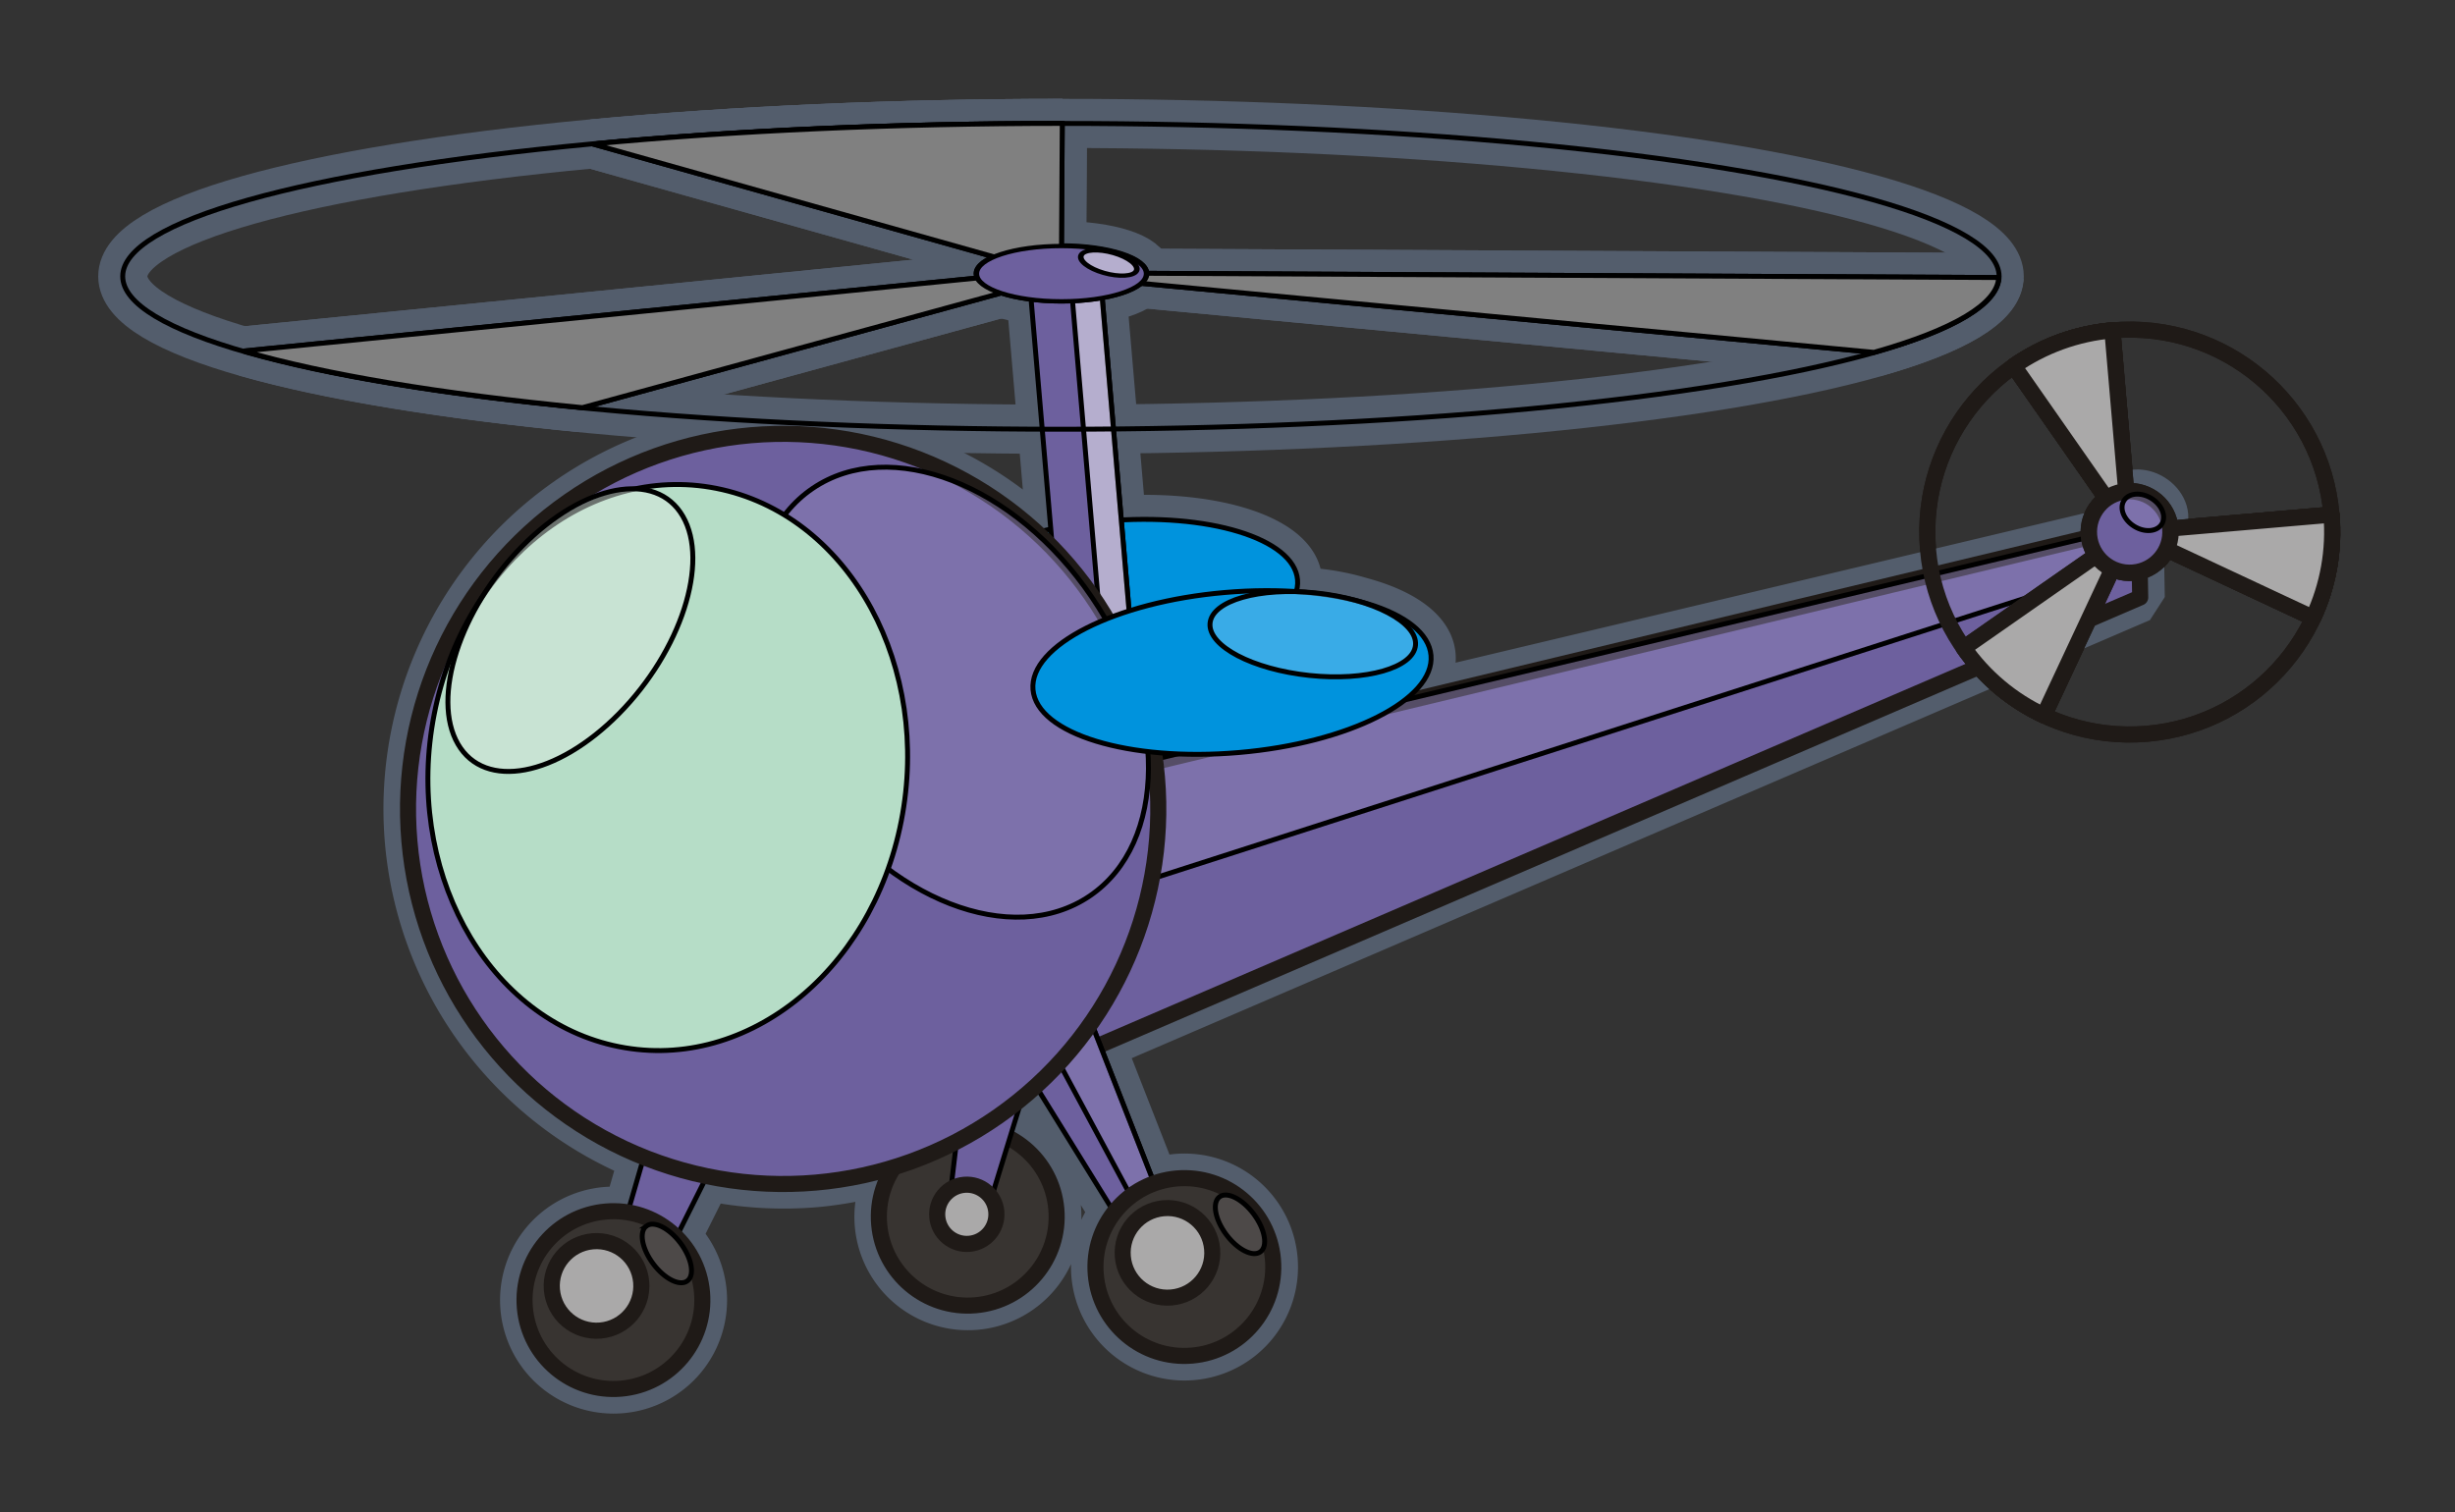 <?xml version="1.0" encoding="UTF-8"?>
<svg width="132.1mm" height="81.396mm" clip-rule="evenodd" fill-rule="evenodd" image-rendering="optimizeQuality" shape-rendering="geometricPrecision" text-rendering="geometricPrecision" version="1.1" viewBox="0 0 132.1 81.396" xml:space="preserve" xmlns="http://www.w3.org/2000/svg"><rect x="0" y="0" width="132.1" height="81.396" fill="#333333" stroke="none"/><defs><style type="text/css"><![CDATA[
    .str10 {stroke:#1F1A17;stroke-width:0.852;stroke-linecap:round;stroke-linejoin:round}
    .str21 {stroke:#1F1A17;stroke-width:0.861;stroke-linecap:round;stroke-linejoin:round}
    .str16 {stroke:#1F1A17;stroke-width:0.863;stroke-linecap:round;stroke-linejoin:round}
    .str9 {stroke:#1F1A17;stroke-width:0.864;stroke-linecap:round;stroke-linejoin:round}
    .str15 {stroke:#1F1A17;stroke-width:0.864;stroke-linecap:round;stroke-linejoin:round}
    .str20 {stroke:#1F1A17;stroke-width:0.865;stroke-linecap:round;stroke-linejoin:round}
    .str13 {stroke:#1F1A17;stroke-width:0.865;stroke-linecap:round;stroke-linejoin:round}
    .str6 {stroke:#1F1A17;stroke-width:0.865;stroke-linecap:round;stroke-linejoin:round}
    .str14 {stroke:#1F1A17;stroke-width:0.866;stroke-linecap:round;stroke-linejoin:round}
    .str3 {stroke:#1F1A17;stroke-width:0.866;stroke-linecap:round;stroke-linejoin:round}
    .str7 {stroke:#1F1A17;stroke-width:0.866;stroke-linecap:round;stroke-linejoin:round}
    .str8 {stroke:#1F1A17;stroke-width:0.867;stroke-linecap:round;stroke-linejoin:round}
    .str18 {stroke:#1F1A17;stroke-width:0.867;stroke-linecap:round;stroke-linejoin:round}
    .str4 {stroke:#1F1A17;stroke-width:0.867;stroke-linecap:round;stroke-linejoin:round}
    .str2 {stroke:#1F1A17;stroke-width:0.867;stroke-linecap:round;stroke-linejoin:round}
    .str5 {stroke:#1F1A17;stroke-width:0.868;stroke-linecap:round;stroke-linejoin:round}
    .str17 {stroke:#1F1A17;stroke-width:0.868;stroke-linecap:round;stroke-linejoin:round}
    .str19 {stroke:#1F1A17;stroke-width:0.885;stroke-linecap:round;stroke-linejoin:round}
    .str0 {stroke:#1F1A17;stroke-width:2.866;stroke-linecap:round;stroke-linejoin:round}
    .str1 {stroke:#1F1A17;stroke-width:2.882;stroke-linecap:round;stroke-linejoin:round}
    .str11 {stroke:#1F1A17;stroke-width:2.888;stroke-linecap:round;stroke-linejoin:round}
    .str12 {stroke:#1F1A17;stroke-width:2.889;stroke-linecap:round;stroke-linejoin:round}
    .fil1 {fill:none}
    .fil12 {fill:#0093DD}
    .fil5 {fill:#383431}
    .fil8 {fill:#4D4948}
    .fil13 {fill:#6D609E}
    .fil15 {fill:#75C5F0}
    .fil14 {fill:#8E84B7}
    .fil2 {fill:#AAA9A9}
    .fil7 {fill:#B6DDC7}
    .fil11 {fill:#C2C1C1}
    .fil3 {fill:#DA251D}
    .fil4 {fill:#E77817}
    .fil9 {fill:#DAE8E1}
    .fil10 {fill:#E26C61}
    .fil6 {fill:#E99F5C}
    .fil0 {fill:#1F1A17;fill-rule:nonzero}
   ]]></style></defs><g transform="translate(-2.13 -9.869)"><g fill="none" stroke="#535d6c" stroke-linejoin="bevel" stroke-width="2.646"><g transform="translate(-80.319 -39.73)"><ellipse cx="139.54" cy="64.471" rx="50.483" ry="8.229" stroke-width="2.646"/><path d="m139.54 56.241c-8.847 0.004-17.532 0.386-25.187 1.109l22.617 6.363-0.377 0.693-41.03 4.085c4.333 1.258 10.62 2.309 18.23 3.046l23.78-6.51 4.423-0.354 41.292 3.889c4.322-1.226 6.635-2.612 6.714-4.026l-45.943-0.229-4.492-0.794 0.046-7.272z" stroke-width="2.646"/><ellipse cx="139.57" cy="64.314" rx="4.581" ry="1.489" stroke-width="2.646"/><path d="m139.54 56.241c-8.847 0.004-17.532 0.386-25.187 1.109l22.617 6.363-0.377 0.693-41.03 4.085c4.333 1.258 10.62 2.309 18.23 3.046l23.78-6.51 4.423-0.354 41.292 3.889c4.322-1.226 6.635-2.612 6.714-4.026l-45.943-0.229-4.492-0.794 0.046-7.272z" stroke-width="2.646"/><g transform="matrix(1 0 0 .778 0 117.25)"><ellipse cx="139.57" cy="-68.022" rx="4.581" ry="1.914" stroke-width="2.999"/><ellipse transform="matrix(.938 .346 -.368 .93 0 0)" cx="106.9" cy="-113.71" rx="1.583" ry=".736" stroke-width="3"/></g></g><g transform="translate(-80.319 -82.064)"><circle class="fil1 str7" transform="rotate(-4.922)" cx="185.98" cy="137.03" r="10.895" stroke-linecap="round"/><circle class="fil13 str19" transform="rotate(-4.922)" cx="185.98" cy="137.03" r="2.198" stroke-linecap="round"/><g transform="translate(0 105.83)" stroke-linecap="round"><path class="fil2 str8" d="m197.05 14.732-4.618 9.868c-1.73-0.81-3.221-2.064-4.315-3.632z"/><path class="fil2 str7" d="m197.05 14.732-6.237-8.933c1.567-1.093 3.398-1.757 5.303-1.921z"/><path class="fil2 str18" d="m197.05 14.732 10.855-0.935c0.164 1.903-0.177 3.822-0.988 5.553z"/><path class="fil2 str8" d="m197.05 14.732-4.618 9.868c-1.73-0.81-3.221-2.064-4.315-3.632z"/><path class="fil2 str7" d="m197.05 14.732-6.237-8.933c1.567-1.093 3.398-1.757 5.303-1.921z"/><path class="fil2 str18" d="m197.05 14.732 10.855-0.935c0.164 1.903-0.177 3.822-0.988 5.553z"/></g><circle class="fil13 str19" transform="rotate(-4.922)" cx="185.98" cy="137.03" r="2.198" stroke-linecap="round"/><path class="fil14" d="m196.74 118.87c0.258-0.414 0.922-0.467 1.484-0.117 0.562 0.35 0.808 0.969 0.55 1.383s-0.922 0.467-1.484 0.117c-0.562-0.349-0.808-0.969-0.55-1.383z"/></g><path d="m61.33 24.552-3.81 0.285 1.158 13.508c-0.27 0.057-0.532 0.12-0.79 0.186a20.186 20.186 0 0 0-15.347-5.236 20.186 20.186 0 0 0-18.38 21.844 20.186 20.186 0 0 0 12.616 16.987l-0.869 2.996a4.784 4.784 0 0 0-1.174-0.05 4.784 4.784 0 0 0-4.356 5.178 4.784 4.784 0 0 0 5.178 4.356 4.784 4.784 0 0 0 4.356-5.178 4.784 4.784 0 0 0-1.389-2.97l1.648-3.295a20.186 20.186 0 0 0 5.834 0.355 20.186 20.186 0 0 0 4.256-0.86 4.784 4.784 0 0 0-0.817 3.104 4.784 4.784 0 0 0 5.178 4.356 4.784 4.784 0 0 0 4.356-5.178 4.784 4.784 0 0 0-2.512-3.804l0.681-2.212a20.186 20.186 0 0 0 0.723-0.618l4.223 6.82a4.784 4.784 0 0 0-0.994 3.343 4.784 4.784 0 0 0 5.178 4.356 4.784 4.784 0 0 0 4.356-5.177 4.784 4.784 0 0 0-5.178-4.356 4.784 4.784 0 0 0-1.21 0.267l-2.916-7.45 55.962-24.083-0.035-1.938-0.035-1.938-39.494 9.392c0.957-0.745 1.477-1.571 1.406-2.402-0.109-1.27-1.583-2.29-3.826-2.891-0.708-0.213-1.504-0.377-2.353-0.467-0.366-0.038-0.724-0.061-1.072-0.07 0.063-0.212 0.088-0.427 0.069-0.641-0.181-2.103-4.349-3.48-9.479-3.215zm2.892 25.797c0.422 0.043 0.852 0.076 1.299 0.095l-1.251 0.298a20.186 20.186 0 0 0-0.048-0.393z"/></g></g><g transform="translate(-145.01 -9.869)"><g transform="translate(-9.749 78.301)" stroke-width=".265"><g transform="translate(0 -23.812)" stroke="#000"><polygon class="fil13" transform="translate(0 -132.29)" points="188.99 158.57 187.11 157.84 190.78 145.19 194.88 146.8" fill="#6d609e"/><circle class="fil5 str13" transform="rotate(-4.922)" cx="184.9" cy="41.366" r="4.784" fill="#383431" stroke-linecap="round" stroke-linejoin="round"/><circle class="fil2 str5" transform="rotate(-4.922)" cx="184.06" cy="40.528" r="2.411" fill="#aaa9a9" stroke-linecap="round" stroke-linejoin="round"/><path class="fil8" d="m189.54 21.362c0.408-0.304 1.232 0.111 1.841 0.927 0.608 0.816 0.771 1.725 0.363 2.029-0.408 0.304-1.232-0.111-1.841-0.927s-0.771-1.725-0.362-2.029z" fill="#4d4948"/><circle class="fil5 str13" transform="rotate(-4.922)" cx="204.28" cy="38.531" r="4.784" fill="#383431" stroke-linecap="round" stroke-linejoin="round"/><polygon class="fil13" transform="translate(0 -132.29)" points="207.77 153.23 205.79 152.82 207.33 139.74 211.64 140.64" fill="#6d609e"/><circle class="fil2 str17" transform="rotate(-4.922)" cx="204.24" cy="38.397" r="1.594" fill="#aaa9a9" stroke-linecap="round" stroke-linejoin="round"/></g><g transform="translate(0 -46.038)"><polygon class="fil13 str20" transform="translate(0 -111.13)" points="269.85 117.01 215.29 130.13 208.78 147.2 269.92 120.89" fill="#6d609e" stroke="#1f1a17" stroke-linecap="round" stroke-linejoin="round"/><polygon class="fil14" transform="translate(0 -111.13)" points="213.99 136.92 269.88 118.95 269.85 117.01 214.92 130.07" fill="#fff" fill-opacity=".49" stroke="#000"/></g><path class="fil12" d="m214.24-40.389c5.518-0.475 10.147 0.939 10.338 3.159 0.191 2.219-4.129 4.404-9.646 4.879-5.518 0.475-10.147-0.939-10.338-3.159-0.191-2.219 4.129-4.404 9.646-4.879z" fill="#0093dd" stroke="#000"/><g transform="translate(-1.058 -52.917)" stroke="#000"><path d="m211.2-0.547 3.81-0.285 2.315 26.992-3.81 0.285z" fill="#6d609e"/><path d="m213.41-0.69 1.602-0.142 2.315 26.992-1.602 0.142z" fill="#fff" fill-opacity=".49"/></g><g transform="translate(0 -23.812)" stroke="#000"><polygon class="fil13" transform="translate(0 -132.29)" points="218.16 154.67 216.35 155.57 209.42 144.38 213.36 142.4" fill="#6d609e"/><polygon class="fil14" transform="translate(0 -132.29)" points="218.16 154.67 217.26 155.12 211.39 144.2 213.36 142.4" fill="#fff" fill-opacity=".49"/><circle class="fil5 str6" transform="rotate(-4.922)" cx="215.66" cy="42.229" r="4.784" fill="#383431" stroke-linecap="round" stroke-linejoin="round"/><circle class="fil2 str16" transform="rotate(-4.922)" cx="214.82" cy="41.391" r="2.411" fill="#aaa9a9" stroke-linecap="round" stroke-linejoin="round"/><path class="fil8" d="m220.38 19.793c0.408-0.304 1.232 0.111 1.841 0.927s0.771 1.725 0.362 2.029c-0.408 0.304-1.232-0.111-1.841-0.927s-0.771-1.725-0.362-2.029z" fill="#4d4948"/></g><circle class="fil13 str15" transform="rotate(-4.922)" cx="198.31" cy="-7.911" r="20.186" fill="#6d609e" stroke="#1f1a17" stroke-linecap="round" stroke-linejoin="round"/><path class="fil14" d="m198.48-42.142c4.169-2.838 10.891-0.23 15.011 5.823s4.081 13.263-0.088 16.101c-4.169 2.838-10.891 0.23-15.011-5.823-4.12-6.053-4.081-13.263 0.088-16.101z" fill="#fff" fill-opacity=".49" stroke="#000"/><path class="fil12" d="m220.68-36.546c5.913-0.509 10.874 1.006 11.079 3.385 0.205 2.378-4.424 4.72-10.337 5.229-5.913 0.509-10.874-1.006-11.079-3.385-0.205-2.378 4.424-4.72 10.337-5.229z" fill="#0093dd" stroke="#000"/><path class="fil15" d="m225.58-36.519c3.053 0.322 5.448 1.577 5.347 2.802-0.1 1.225-2.658 1.958-5.711 1.636-3.053-0.322-5.448-1.577-5.347-2.802 0.1-1.225 2.658-1.958 5.711-1.636z" fill="#fff" fill-opacity=".49" stroke="#000"/><path class="fil7" d="m193.63-42.079c6.938 1.591 11.248 9.579 9.625 17.837-1.623 8.258-8.566 13.664-15.504 12.073-6.938-1.591-11.248-9.579-9.625-17.837 1.623-8.258 8.566-13.664 15.504-12.073z" fill="#b6ddc7" stroke="#000"/><path class="fil9" d="m191.5-40.652c1.441 2.485-0.099 7.247-3.44 10.633-3.341 3.386-7.219 4.117-8.66 1.631s0.099-7.247 3.44-10.633c3.341-3.386 7.219-4.117 8.66-1.631z" fill="#fff" fill-opacity=".49" stroke="#000"/></g><g transform="translate(62.556 -39.73)" stroke="#000"><ellipse cx="139.54" cy="64.471" rx="50.483" ry="8.229" fill="none" stroke-width=".265"/><path d="m139.54 56.241c-8.847 0.004-17.532 0.386-25.187 1.109l22.617 6.363-0.377 0.693-41.03 4.085c4.333 1.258 10.62 2.309 18.23 3.046l23.78-6.51 4.423-0.354 41.292 3.889c4.322-1.226 6.635-2.612 6.714-4.026l-45.943-0.229-4.492-0.794 0.046-7.272z" fill="none" stroke-linejoin="bevel" stroke-width=".265"/><ellipse cx="139.57" cy="64.314" rx="4.581" ry="1.489" fill="#6d609e" stroke-width=".265"/><path d="m139.54 56.241c-8.847 0.004-17.532 0.386-25.187 1.109l22.617 6.363-0.377 0.693-41.03 4.085c4.333 1.258 10.62 2.309 18.23 3.046l23.78-6.51 4.423-0.354 41.292 3.889c4.322-1.226 6.635-2.612 6.714-4.026l-45.943-0.229-4.492-0.794 0.046-7.272z" fill="#808080" stroke-width=".265"/><g transform="matrix(1 0 0 .778 0 117.25)"><ellipse cx="139.57" cy="-68.022" rx="4.581" ry="1.914" fill="#6d609e" stroke-width=".3"/><ellipse transform="matrix(.938 .346 -.368 .93 0 0)" cx="106.9" cy="-113.71" rx="1.583" ry=".736" fill="#fff" fill-opacity=".49" stroke-width=".3"/></g></g><g transform="translate(62.556 -55.605)" stroke="#000" stroke-width=".265"><circle class="fil1 str7" transform="rotate(-4.922)" cx="188.25" cy="110.67" r="10.895" fill="none" stroke-linecap="round" stroke-linejoin="round"/><g transform="translate(0 42.333)"><circle class="fil13 str19" transform="rotate(-4.922)" cx="191.88" cy="68.488" r="2.198" fill="#6d609e" stroke-linecap="round" stroke-linejoin="round"/><g transform="translate(0 37.042)" fill="#808080" stroke-linecap="round" stroke-linejoin="round"><path class="fil2 str8" d="m197.05 14.732-4.618 9.868c-1.73-0.81-3.221-2.064-4.315-3.632z"/><path class="fil2 str7" d="m197.05 14.732-6.237-8.933c1.567-1.093 3.398-1.757 5.303-1.921z"/><path class="fil2 str18" d="m197.05 14.732 10.855-0.935c0.164 1.903-0.177 3.822-0.988 5.553z"/><path class="fil2 str8" d="m197.05 14.732-4.618 9.868c-1.73-0.81-3.221-2.064-4.315-3.632z"/><path class="fil2 str7" d="m197.05 14.732-6.237-8.933c1.567-1.093 3.398-1.757 5.303-1.921z"/><path class="fil2 str18" d="m197.05 14.732 10.855-0.935c0.164 1.903-0.177 3.822-0.988 5.553z"/></g><circle class="fil13 str19" transform="rotate(-4.922)" cx="191.88" cy="68.488" r="2.198" fill="#6d609e" stroke-linecap="round" stroke-linejoin="round"/><path class="fil14" d="m196.74 50.082c0.258-0.414 0.922-0.467 1.484-0.117 0.562 0.35 0.808 0.969 0.55 1.383s-0.922 0.467-1.484 0.117c-0.562-0.349-0.808-0.969-0.55-1.383z" fill="#fff" fill-opacity=".49"/></g></g></g></svg>
